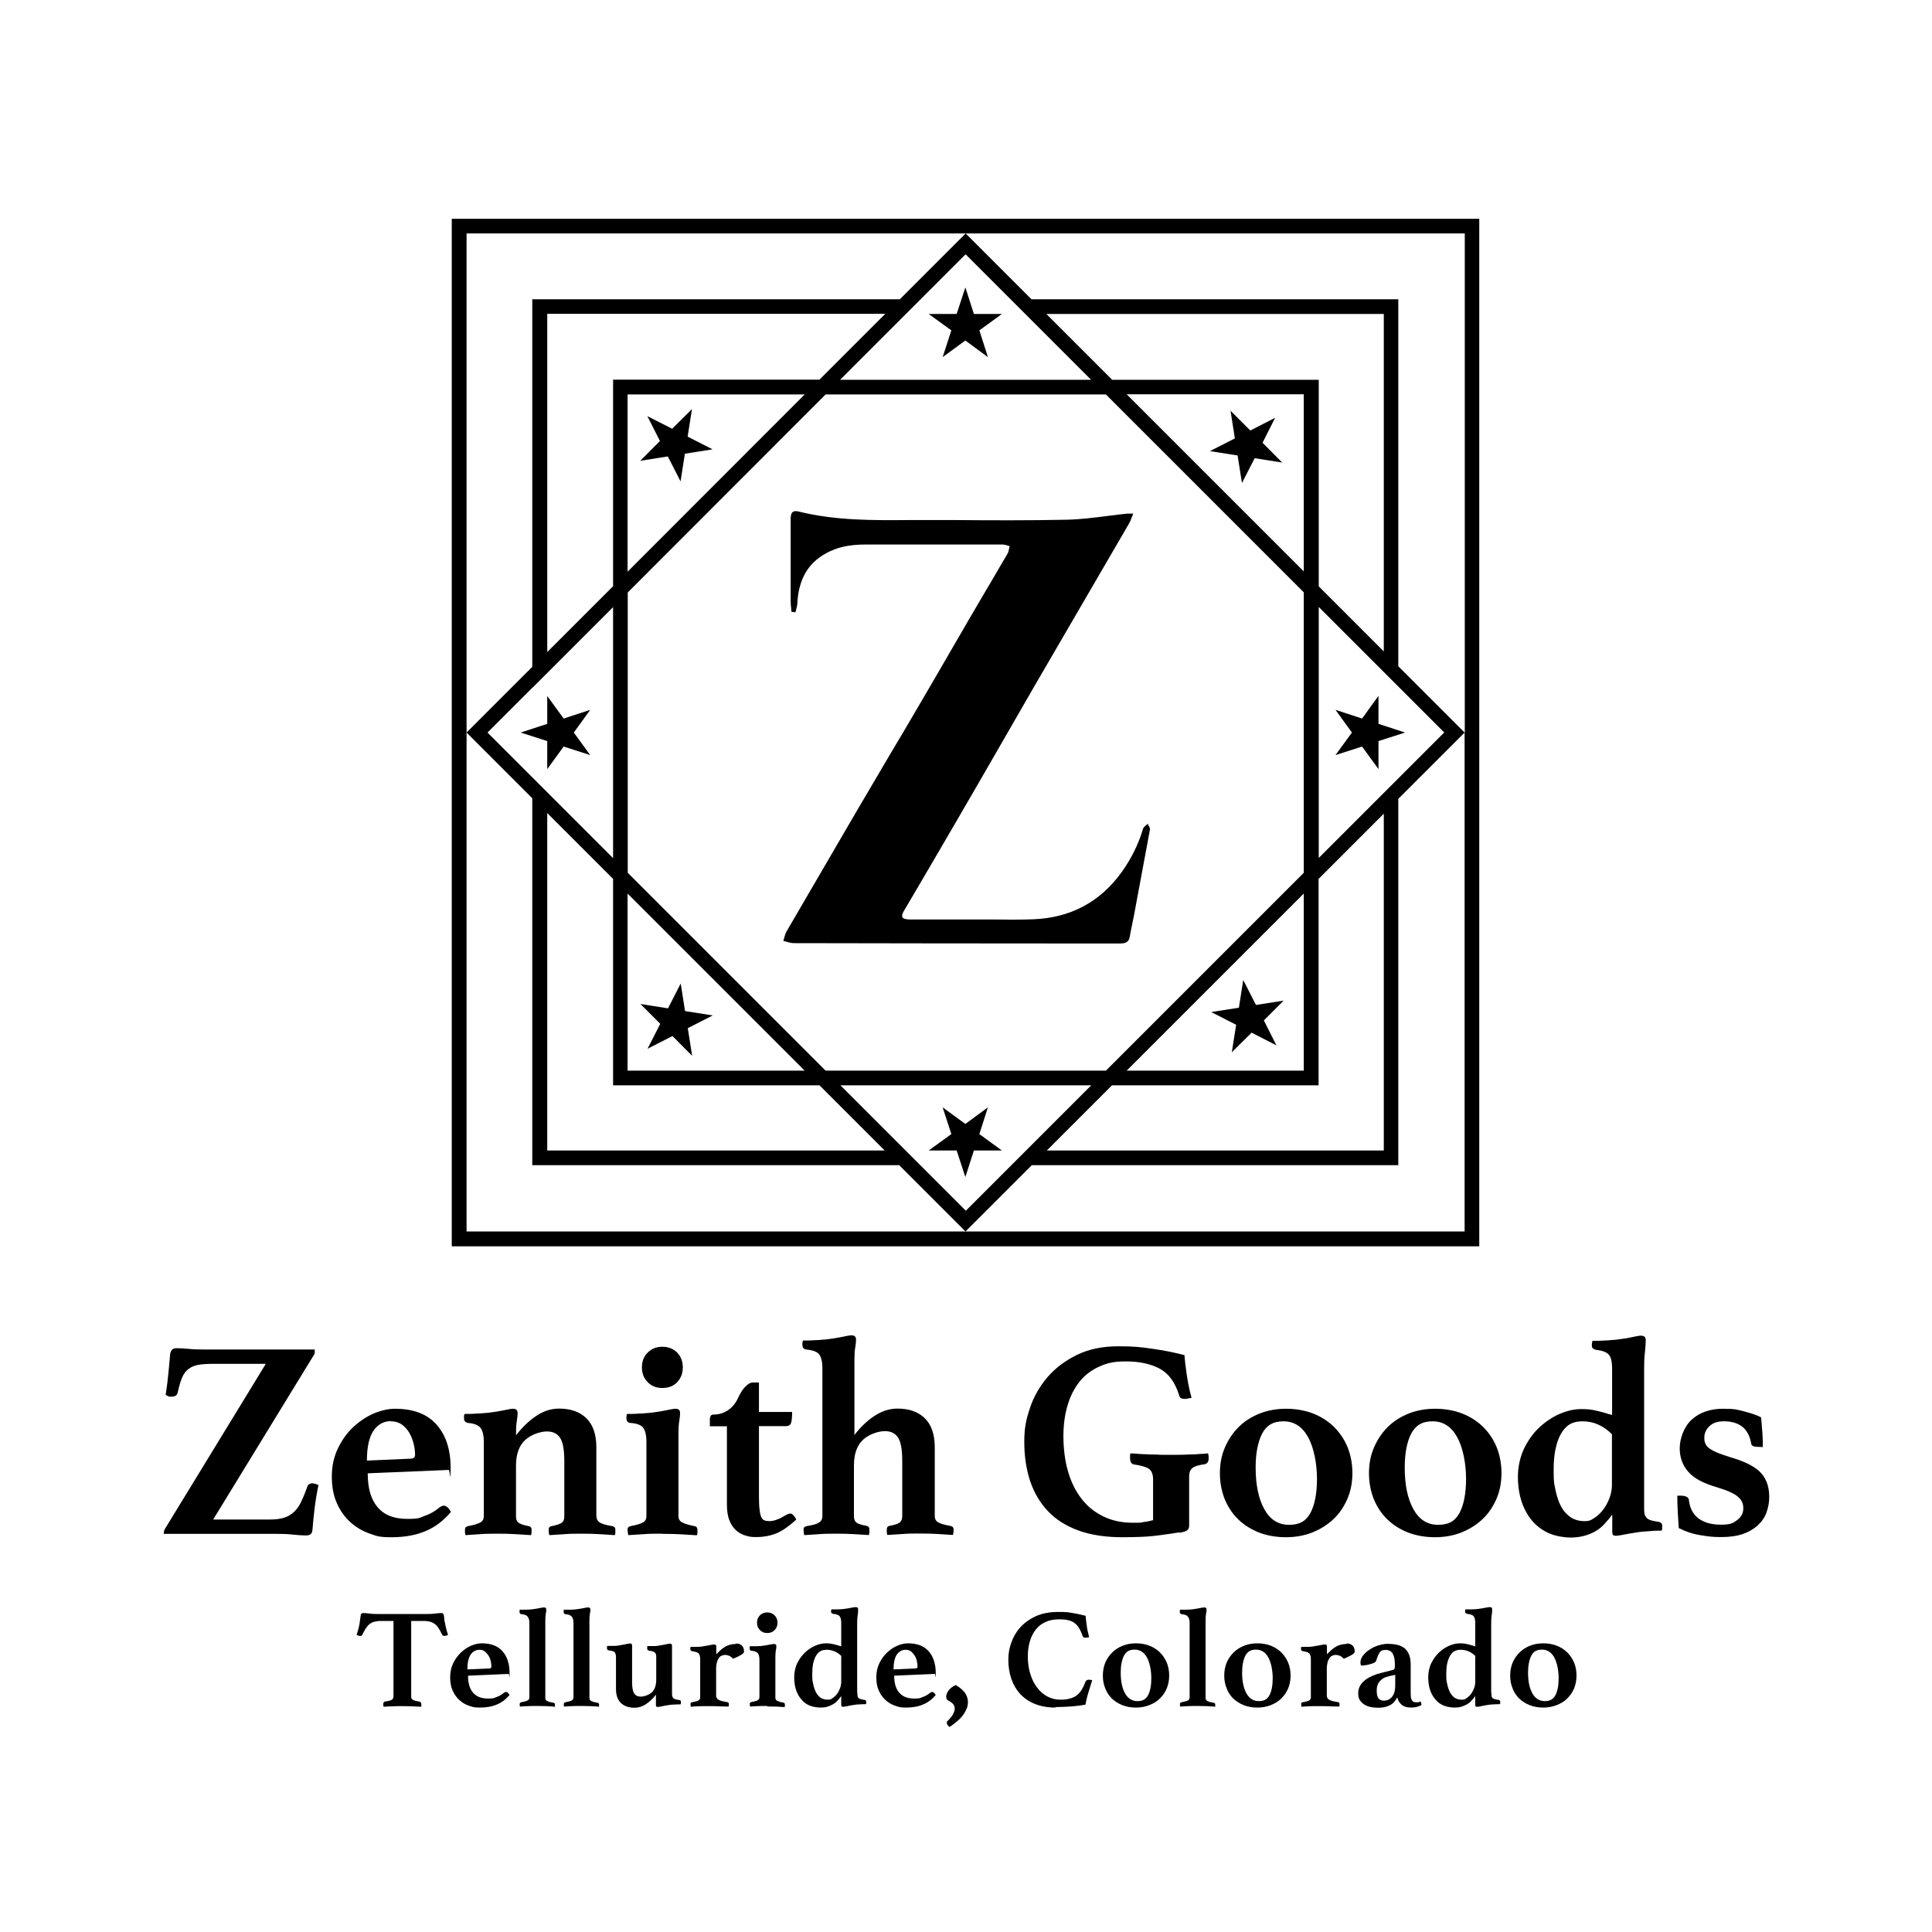 <?xml version="1.0" encoding="UTF-8"?><svg id="ICON_3_-_Lower_Athelas" xmlns="http://www.w3.org/2000/svg" viewBox="0 0 1200 1200"><g id="Lines"><path d="m868.6,185.9h-227.9l-40.9-40.9-40.9,40.9h-228.3v228.3l-40.8,40.8,40.8,40.8v227.9h227.9l41.2,41.2,41.2-41.2h227.6v-227.5l41.2-41.2-41.2-41.2v-227.9Zm-537.9,241.3l9.2-9.2,40.9-40.9v155.9l-40.9-40.9-9.2-9.2-27.9-27.9,27.9-27.9Zm269.1-269.2l27.9,27.9,9.1,9.1,40.9,40.9h-155.9l40.9-40.9,9.1-9.1,27.9-27.9Zm-210,197.1v-110.1h110l-110,110.1Zm0,199.9l110,110h-110v-110Zm132.1,119.1h155.9l-77.9,77.9-28.3-28.3-9.1-9.1-40.5-40.5Zm165-9.1h-174.1l-122.9-122.9v-174.1l122.9-123h174.1l122.9,122.9v174.2l-122.9,122.9Zm122.9-110v110h-110l110-110Zm0-200.1l-110-110h110v110Zm-469.9-160h210l-40.9,40.9h-128.2v128.3l-40.9,40.9v-210.1Zm0,519.7v-209.6l40.9,40.9v128.2h128.2l40.5,40.5h-209.6Zm519.6,0h-209.3l40.5-40.5h128.3v-128.2l40.5-40.5v209.2Zm37.5-259.6l-77.9,77.9v-155.9l40.5,40.5,9.2,9.2,28.3,28.3Zm-77.9-90.8v-128.3h-128.3l-40.9-40.9h209.6v209.6l-40.5-40.5Z"/><path d="m280.6,135.9v638.2h638.2V135.9H280.6Zm629.1,319.1v309.9H289.8V145h620v310Z"/></g><g id="Stars"><polygon points="414.8 283.5 422.7 299 425.4 281.8 442.6 279.1 427.1 271.2 429.8 254.1 417.5 266.3 402.1 258.5 409.9 273.9 397.7 286.2 414.8 283.5"/><polygon points="780.1 624.2 772.2 608.7 769.5 625.9 752.3 628.6 767.8 636.5 765.1 653.6 777.4 641.4 792.8 649.3 785 633.8 797.3 621.5 780.1 624.2"/><polygon points="425.5 628 422.8 610.9 414.9 626.3 397.8 623.6 410.1 635.9 402.2 651.4 417.7 643.5 429.9 655.8 427.2 638.6 442.7 630.7 425.5 628"/><polygon points="792 259.5 776.6 267.4 764.3 255.1 767 272.3 751.5 280.2 768.7 282.9 771.4 300 779.3 284.6 796.4 287.3 784.2 275 792 259.5"/><polygon points="599.6 178.5 594.2 195 576.8 195 590.9 205.2 585.5 221.8 599.6 211.5 613.6 221.8 608.3 205.2 622.3 195 604.9 195 599.6 178.5"/><polygon points="613.6 687.8 599.6 698.1 585.5 687.8 590.9 704.4 576.8 714.6 594.2 714.6 599.6 731.1 604.9 714.6 622.3 714.6 608.3 704.4 613.6 687.8"/><polygon points="350.1 446.3 339.9 432.3 339.9 449.6 323.4 455 339.9 460.3 339.9 477.7 350.1 463.7 366.6 469 356.4 455 366.6 440.9 350.1 446.3"/><polygon points="856.2 449.6 856.2 432.2 846 446.3 829.5 440.9 839.7 455 829.5 469 846 463.7 856.2 477.7 856.2 460.3 872.7 455 856.2 449.6"/></g><path d="m713.5,513.2c-.2-.4-.3-.8-.5-1.2v-.4c-.1,0-.4.3-.4.3-.3.3-.6.6-.9.8-.7.6-1.5,1.2-1.7,2-2.9,9.7-7.4,18.8-13.4,27.1-13.4,18.6-32,28.4-55.2,29.2-8.5.3-17.2.2-25.6.1-4,0-8.1,0-12.1,0s-8.6,0-12.9,0c-8.4,0-17.2,0-25.7,0-2.6,0-4.1-.5-4.6-1.4-.4-.8-.2-2,.8-3.7,2.6-4.5,5.2-8.9,7.9-13.4,8.3-14.2,16.9-28.8,25.3-43.3,8.3-14.2,16.6-28.7,24.7-42.7,7.7-13.3,15.6-27.1,23.4-40.6,10.2-17.6,20.6-35.4,30.6-52.6,9.3-16,18.7-32.1,28-48.1.7-1.2,1.2-2.4,1.7-3.8.3-.7.6-1.4.9-2.2v-.3c.1,0-.2,0-.2,0-.6,0-1.1,0-1.5,0-.7,0-1.2,0-1.7,0-4,.4-8,.9-12,1.4-8.4,1.1-17.2,2.2-25.8,2.4-23.5.5-47.4.4-70.4.2-3.7,0-7.4,0-11,0-5.3,0-10.7,0-15.9,0-22.9.2-46.5.4-69.3-5.3-1.6-.4-2.8-.3-3.6.3-.9.7-1.3,2-1.3,4.3,0,9.7,0,19.5,0,29s0,14.6,0,22c0,1.5.1,3.1.3,4.5,0,.7.1,1.4.2,2v.2s2.5.3,2.5.3v-.2c.2-.5.3-1,.4-1.5.3-1.1.6-2.2.7-3.2.7-15.3,6.4-25.4,17.8-31.7,6.8-3.8,14.4-5.5,24.8-5.5h.3c15.1,0,30.4,0,45.3,0,12.8,0,26.1,0,39.1,0,1.1,0,2.2.3,3.3.6.4.1.9.3,1.3.4-.1.5-.2.9-.3,1.4-.2,1.2-.5,2.4-1,3.3-3.2,5.5-6.5,11-9.6,16.4-2.5,4.2-5,8.5-7.5,12.7-5.4,9.3-11,18.8-16.3,28-6.5,11.3-13.3,22.9-20,34.4-6.7,11.5-13.6,23.2-20.3,34.4-6.4,10.9-13.1,22.2-19.6,33.3-14.3,24.5-29.1,49.9-44,75.5-.7,1.2-1,2.6-1.4,3.9-.2.6-.3,1.2-.5,1.8v.2c0,0,.2,0,.2,0,.7.1,1.3.3,2,.5,1.4.4,2.8.8,4.3.8,56.1.1,112.8.2,165.8.2h1.2c6.9,0,13.8,0,20.6,0,5,0,10,0,14.9,0,2.6,0,5.5-.3,6.1-4.1.4-2.6,1-5.2,1.5-7.7.3-1.6.7-3.3,1-4.9l.6-3.2c3.1-16.5,6.3-33.7,9.4-50.5.2-.9-.2-1.8-.6-2.7Z"/><path d="m255.4,1006.8v46.3c0,.6,0,1.1.1,1.5,0,.4.3.7.7,1,.4.3.8.5,1.5.7.6.2,1.6.4,2.7.6.9.2,1.3.7,1.3,1.5s0,.4,0,.8c0,.4,0,.6-.1.9-1.9-.1-3.9-.2-6-.3-2.1,0-4-.1-5.7-.1s-3.6,0-5.7.1c-2.1,0-4.1.2-5.9.3-.1-.2-.2-.5-.2-.9,0-.4,0-.6,0-.8,0-.4,0-.7.2-1,.1-.3.5-.5,1.2-.6,2.2-.3,3.5-.7,4.1-1.2.6-.5.8-1.3.8-2.5v-46.3h-7.7c-1.6,0-3,.2-4.2.5s-2.1.8-3,1.5c-.9.7-1.6,1.6-2.3,2.6-.7,1.1-1.4,2.4-2.1,3.9-.2.5-.7.8-1.3.8s-.8,0-1.2-.2c-.5-.1-.8-.3-1.1-.4.4-1.4.8-2.7,1.1-3.7.3-1.1.5-2.2.7-3.2.2-1.3.4-2.6.5-3.6.1-1.1.3-1.8.4-2.3.2-.5.7-.8,1.4-.8s1.9,0,3.8.3,4.2.3,6.9.3h27.1c2.6,0,4.9,0,6.8-.3,1.9-.2,3.2-.3,3.9-.3s1.1.3,1.4.8c.2.5.3,1.2.4,2.3,0,1.1.3,2.3.6,3.6.2,1.1.4,2.1.7,3.2.3,1.1.6,2.3,1.1,3.7-.3.1-.7.2-1.1.4-.4.1-.8.2-1.2.2-.6,0-1.1-.3-1.4-.8-.7-1.5-1.4-2.8-2.1-3.9-.7-1.1-1.4-2-2.3-2.6-.9-.7-1.8-1.2-3-1.5s-2.5-.5-4.1-.5h-7.7Z"/><path d="m312.9,1051.5c.5-.4,1-.6,1.4-.6s.6.1,1,.4c.4.3.8.8,1.2,1.5-2.3,2.7-4.9,4.7-7.9,5.9-3,1.3-6.5,1.9-10.5,1.9s-4.5-.4-6.7-1.1-4.2-1.9-5.9-3.4c-1.8-1.6-3.2-3.5-4.3-5.9-1.1-2.3-1.6-5.2-1.6-8.4s.6-6.1,1.9-8.8c1.3-2.6,2.9-4.8,4.8-6.6,1.9-1.8,4-3.2,6.3-4.2,2.3-1,4.5-1.5,6.6-1.5,5.7,0,10,1.6,12.9,4.9,2.9,3.3,4.4,7.8,4.4,13.5s-.2.6-.6.6l-25.2,1.1c0,4.6,1,8.1,3.1,10.5,2,2.4,5.1,3.7,9.2,3.7s3.6-.3,5.3-.9c1.8-.6,3.3-1.5,4.6-2.6Zm-15-26.8c-2.3,0-4.1,1-5.5,2.9-1.4,2-2.1,5.1-2.1,9.3l13.6-.6c.9,0,1.3-.4,1.3-1.1,0-1.1-.1-2.3-.4-3.5-.3-1.2-.7-2.4-1.4-3.4s-1.4-1.9-2.3-2.6-2-1-3.3-1Z"/><path d="m344.3,1060c-1.5-.1-3.3-.2-5.2-.3-2,0-3.8-.1-5.5-.1s-3.7,0-5.6.1c-1.8,0-3.5.2-5.1.3,0-.2-.1-.5-.1-.7s0-.6,0-.9.1-.7.3-.8c.2-.1.4-.2.7-.3,1.9-.4,3.2-.7,3.9-1.1.7-.4,1.1-1.1,1.1-1.9v-46.1c0-1.8-.3-3.1-1-4s-2-1.5-4-1.6c-.8-.2-1.1-.6-1.1-1.4v-.7c0-.3,0-.5.2-.7.4,0,.9,0,1.5,0,.7,0,1.4,0,2.2,0,.8,0,1.5,0,2.3-.1.8,0,1.5-.1,2.1-.2,1.5-.2,2.9-.4,4.2-.7,1.3-.3,2.3-.4,2.7-.4.9,0,1.4.4,1.4,1.3s0,1.5-.3,2.5c-.2,1-.3,2.5-.3,4.4v48c0,.9.4,1.5,1.1,1.9.7.4,2,.8,3.9,1.1.6.1,1,.5,1,1.1s0,1.4-.2,1.7Z"/><path d="m371.7,1060c-1.5-.1-3.3-.2-5.2-.3-2,0-3.8-.1-5.5-.1s-3.7,0-5.6.1c-1.8,0-3.5.2-5.1.3,0-.2-.1-.5-.1-.7s0-.6,0-.9.1-.7.3-.8c.2-.1.4-.2.7-.3,1.9-.4,3.2-.7,3.9-1.1.7-.4,1.1-1.1,1.1-1.9v-46.1c0-1.8-.3-3.1-1-4s-2-1.5-4-1.6c-.8-.2-1.1-.6-1.1-1.4v-.7c0-.3,0-.5.2-.7.4,0,.9,0,1.5,0,.7,0,1.4,0,2.2,0,.8,0,1.5,0,2.3-.1.8,0,1.5-.1,2.1-.2,1.5-.2,2.9-.4,4.2-.7,1.3-.3,2.3-.4,2.7-.4.9,0,1.4.4,1.4,1.3s0,1.5-.3,2.5c-.2,1-.3,2.5-.3,4.4v48c0,.9.4,1.5,1.1,1.9.7.4,2,.8,3.9,1.1.6.1,1,.5,1,1.1s0,1.4-.2,1.7Z"/><path d="m382.6,1029.5c0-1.4-.2-2.4-.7-3.1-.4-.6-1.7-1.1-3.7-1.3-.8-.2-1.2-.6-1.2-1.2v-.7c0-.3,0-.6.2-.9.4,0,.8,0,1.5,0,.6,0,1.3,0,2,0,.7,0,1.4,0,2.2-.1.7,0,1.4-.1,2-.3,1.3-.2,2.6-.4,3.9-.7,1.2-.3,2.1-.4,2.6-.4s.9.1,1,.4c.1.2.2.6.2,1v22.5c0,3.4.4,5.8,1.3,7.1.8,1.3,2.2,2,4.1,2s4.9-.9,6.8-2.6c1.9-1.8,2.8-4.4,2.8-8v-13.5c0-.7,0-1.3-.1-1.8,0-.5-.3-.9-.6-1.3-.3-.4-.7-.6-1.3-.8s-1.3-.4-2.3-.5c-.4-.1-.7-.2-.9-.4-.3-.1-.4-.4-.4-.9s0-.4,0-.7,0-.6.1-.9c.4,0,.9,0,1.5,0,.6,0,1.3,0,2,0,.7,0,1.5,0,2.2-.1.7,0,1.4-.1,2-.3,1.3-.2,2.6-.4,3.8-.7,1.3-.3,2.1-.4,2.6-.4.8,0,1.2.4,1.2,1.3v29.3c0,.7,0,1.3.1,1.8s.3.9.6,1.3c.3.4.7.6,1.3.8.6.2,1.4.4,2.4.5.8,0,1.1.4,1.1,1.1v.9c0,.3,0,.5-.2.7-.8,0-2,0-3.6.1-1.6,0-3,.2-4.1.4-1.3.2-2.6.4-3.8.7-1.3.3-2.1.4-2.6.4s-.9-.1-1-.3c-.1-.2-.2-.5-.2-1v-6.3c-1.9,2.5-4,4.4-6.2,5.9-2.3,1.5-4.7,2.2-7.1,2.2-3.6,0-6.4-1-8.4-2.9-2.1-2-3.1-4.9-3.1-8.8v-19.3Z"/><path d="m457,1020.8c1.7,0,3,.4,3.8,1.3.9.9,1.3,2,1.3,3.3s0,.8-.2,1.1c-.1.3-.5.6-1,1-.5.4-1.2.7-2.1,1.2-.9.4-2,1-3.4,1.6-.9-.9-1.8-1.6-2.6-1.9-.8-.3-1.6-.5-2.3-.5s-1.4.1-2.1.4c-.7.2-1.3.7-1.8,1.4-.5.7-1,1.6-1.3,2.7-.3,1.1-.5,2.6-.5,4.3v16.4c0,1.2.5,2,1.4,2.6.9.6,2.8,1.1,5.5,1.5.6.1,1,.5,1,1.1s0,1.4-.2,1.7c-.8,0-1.7-.1-2.8-.1-1.1,0-2.3,0-3.5-.1-1.2,0-2.5-.1-3.7-.1-1.2,0-2.3,0-3.2,0-2.2,0-4.1,0-5.7.1-1.6,0-3.1.2-4.5.3-.1-.3-.2-.8-.2-1.7s.3-1,1-1.1c1.9-.4,3.2-.7,3.9-1.1.7-.4,1.1-1.1,1.1-1.9v-23.7c0-1.3-.2-2.4-.7-3.3-.5-.8-1.9-1.4-4.2-1.7-.8-.1-1.2-.6-1.2-1.3v-.7c0-.3,0-.5.2-.7.4,0,.8,0,1.5,0s1.3,0,2.1,0,1.5,0,2.3-.1c.8,0,1.4-.1,2-.3,1.3-.2,2.6-.4,4-.7s2.3-.4,2.8-.4c.8,0,1.2.4,1.2,1.3v4.8c2.1-2.2,4-3.9,5.9-4.9,1.9-1,4-1.5,6.2-1.5Z"/><path d="m476.6,1059.6c-2.3,0-4.3,0-5.9.1-1.6,0-3.2.2-4.8.3-.1-.6-.2-1.1-.2-1.7s.1-.7.3-.8c.2-.1.4-.2.7-.3,1.9-.4,3.2-.7,3.9-1.1.7-.4,1.1-1.1,1.1-1.9v-23.2c0-1.8-.3-3.1-.9-4-.6-.9-2-1.5-4.1-1.7-.8-.1-1.1-.6-1.1-1.4v-.7c0-.3,0-.5.2-.7.4,0,.9,0,1.5,0,.7,0,1.4,0,2.2,0,.8,0,1.5,0,2.3-.1.8,0,1.5-.1,2.1-.2,1.5-.2,2.9-.4,4.2-.7,1.3-.3,2.3-.4,2.7-.4.9,0,1.4.4,1.4,1.3s0,1.5-.3,2.6c-.2,1.1-.3,2.5-.3,4.4v25.1c0,.9.4,1.5,1.1,1.9.8.4,2,.8,3.8,1.1.6.1,1,.5,1,1.1v.9c0,.3,0,.6-.2.8-1.5-.1-3.1-.2-4.8-.3-1.7,0-3.7-.1-6-.1Zm-6.4-51.7c0-1.9.6-3.4,1.8-4.6s2.7-1.8,4.5-1.8,3.4.6,4.6,1.8c1.2,1.2,1.8,2.7,1.8,4.6s-.6,3.4-1.8,4.6c-1.2,1.2-2.7,1.8-4.6,1.8s-3.3-.6-4.5-1.8c-1.2-1.2-1.8-2.7-1.8-4.6Z"/><path d="m532.6,1051.4c0,.7,0,1.3,0,1.8,0,.5.2.9.5,1.3.3.4.7.6,1.3.8.6.2,1.4.4,2.4.5.8.1,1.2.5,1.2,1.1v.9c0,.3,0,.5-.2.7-.8,0-2,0-3.6.1-1.6,0-3,.2-4.1.4-1.3.2-2.6.4-3.8.7-1.3.3-2.1.4-2.6.4s-.9-.1-1-.3c-.1-.2-.2-.5-.2-1v-5.3c-.8,1.1-1.6,2-2.4,2.9s-1.7,1.6-2.8,2.2c-1,.6-2.2,1.1-3.5,1.5-1.3.4-2.8.5-4.4.5s-4.4-.4-6.4-1.2c-2-.8-3.7-2-5.1-3.7-1.5-1.6-2.6-3.6-3.4-5.9-.8-2.3-1.2-5-1.2-8s.6-6.1,1.9-8.8c1.3-2.6,2.9-4.8,4.8-6.6,1.9-1.8,4-3.2,6.3-4.2,2.3-1,4.5-1.5,6.6-1.5s3.3.2,4.7.5,3.1.8,4.9,1.4v-14.6c0-1.8-.3-3.2-.9-4-.6-.9-2-1.4-4.1-1.6-.4-.1-.6-.3-.9-.4-.2-.2-.4-.5-.4-1s0-.8.2-1.4c.4,0,.9,0,1.6,0,.6,0,1.3,0,2.1,0,.8,0,1.5,0,2.3-.1.8,0,1.5-.1,2.1-.2,1.5-.2,2.9-.4,4.3-.7,1.3-.3,2.2-.4,2.7-.4,1,0,1.5.4,1.5,1.3s0,2.4-.3,3.8c-.2,1.4-.3,3.1-.3,5v43.3Zm-9.9-22.7c-2.7-2.7-5.8-4-9.2-4s-5.3,1.3-6.8,4c-1.5,2.7-2.2,6.3-2.2,11s.2,4.3.6,6.3c.4,2,1,3.7,1.7,5.1.8,1.4,1.7,2.6,2.9,3.4,1.2.8,2.7,1.2,4.4,1.2s2.1-.3,3.1-1c1-.7,1.9-1.5,2.7-2.6.8-1.1,1.4-2.3,1.9-3.6.5-1.3.7-2.7.7-4v-15.7Z"/><path d="m577.6,1051.5c.5-.4,1-.6,1.4-.6s.6.1,1,.4c.4.3.8.8,1.2,1.5-2.3,2.7-4.9,4.7-7.9,5.9-3,1.3-6.5,1.9-10.5,1.9s-4.5-.4-6.7-1.1-4.2-1.9-5.9-3.4c-1.8-1.6-3.2-3.5-4.3-5.9-1.1-2.3-1.6-5.2-1.6-8.4s.6-6.1,1.9-8.8c1.3-2.6,2.9-4.8,4.8-6.6,1.9-1.8,4-3.2,6.3-4.2,2.3-1,4.5-1.5,6.6-1.5,5.7,0,10,1.6,12.9,4.9,2.9,3.3,4.4,7.8,4.4,13.5s-.2.6-.6.6l-25.2,1.1c0,4.6,1,8.1,3.1,10.5,2,2.4,5.1,3.7,9.2,3.7s3.6-.3,5.3-.9c1.8-.6,3.3-1.5,4.6-2.6Zm-15-26.8c-2.3,0-4.1,1-5.5,2.9-1.4,2-2.1,5.1-2.1,9.3l13.6-.6c.9,0,1.3-.4,1.3-1.1,0-1.1-.1-2.3-.4-3.5-.3-1.2-.7-2.4-1.4-3.4s-1.4-1.9-2.3-2.6-2-1-3.3-1Z"/><path d="m589.9,1072.7c-1.2-.8-1.8-1.7-1.8-2.6s.2-1,.6-1.3c1.6-1.6,2.7-3,3.3-4.2.6-1.2,1-2.3,1-3.3s-.4-2.3-1.2-3.1-1.7-1.4-2.7-1.9c-.9-.4-1.4-1.2-1.4-2.5s.5-2.4,1.4-3.7c.9-1.3,2.4-2.5,4.5-3.5,2,1.1,3.8,2.5,5.3,4.3,1.5,1.8,2.3,4,2.3,6.4s-.8,4.6-2.5,7.2c-1.7,2.6-4.6,5.3-8.8,8.1Z"/><path d="m655.6,1060.6c-4.9,0-9.2-.8-12.9-2.3-3.7-1.5-6.7-3.6-9.2-6.3-2.4-2.7-4.2-5.8-5.4-9.4s-1.8-7.5-1.8-11.7.6-7,1.8-10.5,3-6.7,5.5-9.5c2.5-2.8,5.8-5.2,9.7-7,3.9-1.8,8.6-2.7,14.1-2.7s5.8.2,8.4.6c2.6.4,5.4,1,8.5,1.8.1,1.6.4,3.6.7,6.1s.9,4.9,1.5,7.2c-.3,0-.7.1-1.1.2-.5,0-.8.1-1.1.1-.5,0-.9,0-1.2-.2-.3-.1-.5-.5-.7-.9-.6-1.9-1.4-3.6-2.2-4.9-.8-1.3-1.8-2.4-2.9-3.2s-2.5-1.4-4-1.7c-1.5-.4-3.3-.5-5.4-.5-3.2,0-6,.5-8.4,1.6-2.4,1.1-4.5,2.6-6.1,4.7-1.6,2-2.9,4.5-3.7,7.3-.9,2.8-1.3,6.1-1.3,9.6s.5,7.4,1.5,10.6c1,3.3,2.4,6.1,4.2,8.5,1.8,2.4,3.9,4.3,6.4,5.6s5.1,2,8,2,4.4-.2,6-.7c1.7-.4,3.1-1.1,4.3-2,1.2-.9,2.2-2.1,3.1-3.5.8-1.4,1.6-3,2.3-4.9.2-.5.5-.8.8-1,.4-.2.8-.3,1.2-.3s.7,0,1.1.1c.4,0,.8.2,1.1.3-.4,1-.7,2.1-1.1,3.4-.4,1.3-.8,2.6-1.2,3.9s-.8,2.6-1.1,4c-.3,1.3-.6,2.6-.8,3.8-2.9.5-5.8.9-8.8,1.1s-6.3.4-9.9.4Z"/><path d="m685,1040.7c0-2.9.5-5.5,1.5-8,1-2.4,2.5-4.5,4.3-6.3,1.8-1.8,4-3.2,6.5-4.2,2.5-1,5.3-1.5,8.3-1.5s5.9.5,8.4,1.5c2.5,1,4.7,2.4,6.5,4.2,1.8,1.8,3.2,3.9,4.2,6.3,1,2.4,1.5,5.1,1.5,8s-.5,5.5-1.5,8c-1,2.4-2.5,4.5-4.3,6.3-1.8,1.8-4,3.1-6.6,4.1-2.5,1-5.3,1.5-8.3,1.5s-5.9-.5-8.4-1.5c-2.5-1-4.7-2.4-6.5-4.1-1.8-1.8-3.2-3.9-4.1-6.3-1-2.4-1.5-5.1-1.5-8Zm11.1-1.8c0,5.4.9,9.7,2.7,12.9,1.8,3.2,4.4,4.8,7.7,4.8s5.3-1.2,6.6-3.7c1.3-2.5,2-6,2-10.5s-.9-9.6-2.7-12.9c-1.8-3.3-4.4-4.9-7.7-4.9s-5.3,1.3-6.6,3.8c-1.3,2.6-2,6.1-2,10.5Z"/><path d="m754.4,1060c-1.5-.1-3.3-.2-5.2-.3-2,0-3.8-.1-5.5-.1s-3.7,0-5.6.1c-1.8,0-3.5.2-5.1.3,0-.2-.1-.5-.1-.7s0-.6,0-.9.1-.7.3-.8c.2-.1.4-.2.7-.3,1.9-.4,3.2-.7,3.9-1.1.7-.4,1.1-1.1,1.1-1.9v-46.1c0-1.8-.3-3.1-1-4s-2-1.5-4-1.6c-.8-.2-1.1-.6-1.1-1.4v-.7c0-.3,0-.5.2-.7.4,0,.9,0,1.5,0,.7,0,1.4,0,2.2,0,.8,0,1.5,0,2.3-.1.8,0,1.5-.1,2.1-.2,1.5-.2,2.9-.4,4.2-.7,1.3-.3,2.3-.4,2.7-.4.9,0,1.4.4,1.4,1.3s0,1.5-.3,2.5c-.2,1-.3,2.5-.3,4.4v48c0,.9.4,1.5,1.1,1.9.7.4,2,.8,3.9,1.1.6.1,1,.5,1,1.1s0,1.4-.2,1.7Z"/><path d="m760.4,1040.7c0-2.9.5-5.5,1.5-8,1-2.4,2.5-4.5,4.3-6.3,1.8-1.8,4-3.2,6.5-4.2,2.5-1,5.3-1.5,8.3-1.5s5.9.5,8.4,1.5c2.5,1,4.7,2.4,6.5,4.2,1.8,1.8,3.2,3.9,4.2,6.3,1,2.4,1.5,5.1,1.5,8s-.5,5.5-1.5,8c-1,2.4-2.5,4.5-4.3,6.3-1.8,1.8-4,3.1-6.6,4.1-2.5,1-5.3,1.5-8.3,1.5s-5.9-.5-8.4-1.5c-2.5-1-4.7-2.4-6.5-4.1-1.8-1.8-3.2-3.9-4.1-6.3-1-2.4-1.5-5.1-1.5-8Zm11.1-1.8c0,5.4.9,9.7,2.7,12.9,1.8,3.2,4.4,4.8,7.7,4.8s5.3-1.2,6.6-3.7c1.3-2.5,2-6,2-10.5s-.9-9.6-2.7-12.9-4.4-4.9-7.7-4.9-5.3,1.3-6.6,3.8c-1.3,2.6-2,6.1-2,10.5Z"/><path d="m836.3,1020.8c1.7,0,3,.4,3.8,1.3.9.9,1.3,2,1.3,3.3s0,.8-.2,1.1c-.1.3-.5.6-1,1-.5.4-1.2.7-2.1,1.2-.9.4-2,1-3.4,1.6-.9-.9-1.8-1.6-2.6-1.9-.8-.3-1.6-.5-2.3-.5s-1.4.1-2.1.4c-.7.2-1.3.7-1.8,1.4-.5.7-1,1.6-1.3,2.7-.3,1.1-.5,2.6-.5,4.3v16.4c0,1.2.5,2,1.4,2.6.9.6,2.8,1.1,5.5,1.5.6.1,1,.5,1,1.1s0,1.4-.2,1.7c-.8,0-1.7-.1-2.8-.1-1.1,0-2.3,0-3.5-.1-1.2,0-2.5-.1-3.7-.1-1.2,0-2.3,0-3.2,0-2.2,0-4.1,0-5.7.1-1.6,0-3.1.2-4.5.3-.1-.3-.2-.8-.2-1.7s.3-1,1-1.1c1.9-.4,3.2-.7,3.9-1.1.7-.4,1.1-1.1,1.1-1.9v-23.7c0-1.3-.2-2.4-.7-3.3-.5-.8-1.9-1.4-4.2-1.7-.8-.1-1.2-.6-1.2-1.3v-.7c0-.3,0-.5.2-.7.4,0,.8,0,1.5,0s1.3,0,2.1,0,1.5,0,2.3-.1c.8,0,1.4-.1,2-.3,1.3-.2,2.6-.4,4-.7s2.3-.4,2.8-.4c.8,0,1.2.4,1.2,1.3v4.8c2.1-2.2,4-3.9,5.9-4.9,1.9-1,4-1.5,6.2-1.5Z"/><path d="m881.6,1056.8c.9,0,1.3.7,1.3,2.2-.8.5-1.7.9-2.9,1.2s-2.3.4-3.5.4c-2.6,0-4.7-.6-6.1-1.9-1.4-1.3-2.2-2.8-2.5-4.5-1.2,2.3-2.7,4-4.7,5-2,1-4.3,1.5-6.9,1.5s-2.6-.1-4.1-.3c-1.5-.2-2.9-.6-4.1-1.3-1.3-.6-2.3-1.6-3.2-2.7-.9-1.2-1.3-2.7-1.3-4.7s.6-4,1.7-5.5c1.1-1.5,2.5-2.8,4.2-3.8,1.7-1,3.5-1.8,5.5-2.5,2-.6,3.9-1.1,5.6-1.5.8-.2,1.6-.4,2.4-.6.8-.2,1.5-.4,1.9-.5.6-.2,1.1-.4,1.2-.7.2-.3.3-1.2.3-2.5,0-3-.4-5.3-1.3-6.9-.9-1.6-2.4-2.4-4.5-2.4s-2.9.5-3.7,1.6c-.7,1.1-1.4,2.7-2.1,5-.2.6-.7,1.1-1.5,1.5-.9.3-1.9.7-3.2,1-.7.2-1.4.3-2.2.4-.7.1-1.4.2-2,.2s-.6-.1-.7-.4c-.1-.3-.2-.8-.2-1.5,0-1.5.5-2.9,1.6-4.3,1.1-1.4,2.4-2.7,4.1-3.7,1.6-1.1,3.4-2,5.4-2.6,2-.6,3.9-1,5.7-1s4.1.2,5.9.6c1.8.4,3.3,1.1,4.5,2,1.3,1,2.2,2.3,2.9,3.9.7,1.6,1.1,3.7,1.1,6.2v15.4c0,2,0,3.5.1,4.5,0,.9.2,1.6.5,2.1.5,1.1,1.3,1.6,2.5,1.6s.9,0,1.2,0c.3,0,.6,0,.9,0Zm-15.1-16.5l-1.9.4c-1.3.2-2.6.6-3.8,1-1.2.4-2.2,1-3,1.8-.9.7-1.5,1.6-2,2.7-.5,1.1-.7,2.4-.7,3.9,0,2.3.4,3.9,1.1,4.8.7.9,1.8,1.4,3.2,1.4,2.2,0,4-.8,5.3-2.5,1.3-1.6,1.9-3.9,1.9-6.9v-6.6Z"/><path d="m926.4,1051.4c0,.7,0,1.3,0,1.8,0,.5.2.9.5,1.3.3.4.7.6,1.3.8.6.2,1.4.4,2.4.5.8.1,1.2.5,1.2,1.1v.9c0,.3,0,.5-.2.7-.8,0-2,0-3.6.1-1.6,0-3,.2-4.1.4-1.3.2-2.6.4-3.8.7-1.3.3-2.1.4-2.6.4s-.9-.1-1-.3c-.1-.2-.2-.5-.2-1v-5.3c-.8,1.1-1.6,2-2.4,2.9s-1.7,1.6-2.8,2.2c-1,.6-2.2,1.1-3.5,1.5-1.3.4-2.8.5-4.4.5s-4.4-.4-6.4-1.2c-2-.8-3.7-2-5.1-3.7-1.5-1.6-2.6-3.6-3.4-5.9-.8-2.3-1.2-5-1.2-8s.6-6.1,1.9-8.8c1.3-2.6,2.9-4.8,4.8-6.6,1.9-1.8,4-3.2,6.3-4.2,2.3-1,4.5-1.5,6.6-1.5s3.3.2,4.7.5,3.1.8,4.9,1.4v-14.6c0-1.8-.3-3.2-.9-4-.6-.9-2-1.4-4.1-1.6-.4-.1-.6-.3-.9-.4-.2-.2-.4-.5-.4-1s0-.8.2-1.4c.4,0,.9,0,1.6,0,.6,0,1.3,0,2.1,0,.8,0,1.5,0,2.3-.1.8,0,1.5-.1,2.1-.2,1.5-.2,2.9-.4,4.3-.7,1.3-.3,2.2-.4,2.7-.4,1,0,1.5.4,1.5,1.3s0,2.4-.3,3.8c-.2,1.4-.3,3.1-.3,5v43.3Zm-9.9-22.7c-2.7-2.7-5.8-4-9.2-4s-5.3,1.3-6.8,4c-1.5,2.7-2.2,6.3-2.2,11s.2,4.3.6,6.3c.4,2,1,3.7,1.7,5.1.8,1.4,1.7,2.6,2.9,3.4,1.2.8,2.7,1.2,4.4,1.2s2.1-.3,3.1-1c1-.7,1.9-1.5,2.7-2.6.8-1.1,1.4-2.3,1.9-3.6.5-1.3.7-2.7.7-4v-15.7Z"/><path d="m938,1040.7c0-2.9.5-5.5,1.5-8,1-2.4,2.5-4.5,4.3-6.3,1.8-1.8,4-3.2,6.5-4.2,2.5-1,5.3-1.5,8.3-1.5s5.9.5,8.4,1.5c2.5,1,4.7,2.4,6.5,4.2,1.8,1.8,3.2,3.9,4.2,6.3,1,2.4,1.5,5.1,1.5,8s-.5,5.5-1.5,8c-1,2.4-2.5,4.5-4.3,6.3-1.8,1.8-4,3.1-6.6,4.1-2.5,1-5.3,1.5-8.3,1.5s-5.9-.5-8.4-1.5c-2.5-1-4.7-2.4-6.5-4.1-1.8-1.8-3.2-3.9-4.1-6.3-1-2.4-1.5-5.1-1.5-8Zm11.1-1.8c0,5.4.9,9.7,2.7,12.9,1.8,3.2,4.4,4.8,7.7,4.8s5.3-1.2,6.6-3.7c1.3-2.5,2-6,2-10.5s-.9-9.6-2.7-12.9c-1.8-3.3-4.4-4.9-7.7-4.9s-5.3,1.3-6.6,3.8c-1.3,2.6-2,6.1-2,10.5Z"/><path d="m132.2,943.8h35.6c3.5,0,6.5-.4,8.9-1.2,2.4-.8,4.4-2.1,6.1-3.7s3.1-3.7,4.3-6.2c1.2-2.5,2.4-5.4,3.6-8.8.2-.9.7-1.6,1.3-2,.6-.4,1.3-.6,1.8-.6,1.1,0,2.4.4,4,1.1-1.1,5.2-1.9,10.3-2.5,15.4-.6,5.1-1,9.2-1.2,12.2-.1,1.4-.5,2.4-1.2,2.9-.7.5-1.6.8-2.6.8-2.2,0-5-.2-8.2-.5-3.2-.4-6.7-.5-10.5-.5h-69.9c0-1.1.2-2.1.7-3l62.7-102.6h-32.7c-3.6,0-6.7.2-9.1.6-2.4.4-4.5,1.3-6.2,2.6-1.7,1.3-3.1,3.1-4,5.4-1,2.3-1.9,5.4-2.7,9.2-.4,1.8-1.7,2.6-4,2.6s-1.2,0-1.8-.3c-.6-.2-1.2-.4-1.7-.8.8-5.2,1.4-10,1.8-14.5.4-4.5.7-8.2,1-11,.4-2.3,1.6-3.5,3.7-3.5s4.9.1,7.7.4c2.8.3,6,.4,9.8.4h68.6c0,.7,0,1.3,0,1.9,0,.6-.3,1.1-.6,1.6l-62.5,102.1Z"/><path d="m272.9,936.4c1-.8,2-1.2,2.8-1.2s1.3.3,2,.8c.8.5,1.5,1.6,2.4,3.1-4.6,5.4-9.8,9.4-15.8,11.9-5.9,2.5-12.9,3.8-21,3.8s-9.1-.7-13.5-2.2-8.4-3.8-11.9-6.9c-3.5-3.1-6.4-7-8.5-11.7-2.2-4.7-3.3-10.3-3.3-16.9s1.3-12.3,3.8-17.5c2.5-5.2,5.7-9.7,9.6-13.3,3.9-3.6,8.1-6.4,12.7-8.4,4.6-1.9,9-2.9,13.2-2.9,11.4,0,20,3.3,25.8,9.9,5.8,6.6,8.7,15.5,8.7,26.9s-.4,1.2-1.2,1.2l-50.3,2.1c0,9.2,2,16.2,6.1,21,4.1,4.9,10.2,7.3,18.4,7.3s7.2-.6,10.7-1.8c3.5-1.2,6.6-2.9,9.3-5.3Zm-30-53.7c-4.6,0-8.2,2-10.9,5.9-2.7,3.9-4.1,10.1-4.1,18.6l27.3-1.2c1.8-.1,2.6-.9,2.6-2.3,0-2.2-.3-4.6-.9-7-.6-2.5-1.5-4.7-2.7-6.8-1.2-2-2.8-3.8-4.6-5.1-1.9-1.3-4.1-2-6.7-2Z"/><path d="m370.5,941.9c0,1.6.7,2.9,2.1,3.8,1.4.9,4,1.6,7.7,2.2.5.1.9.3,1.3.6.4.3.6.9.6,1.7s0,1.3,0,1.8c0,.5-.1,1-.3,1.5-3.1-.2-6.1-.4-9.2-.6-3.1-.2-6.9-.3-11.4-.3s-7.3,0-10.6.3c-3.3.2-6.5.4-9.5.6-.2-.6-.4-1.7-.4-3.3s.6-2.1,1.9-2.3c3-.6,5.1-1.3,6.2-2.1,1.1-.8,1.6-2.1,1.6-3.9v-34.5c0-6.9-.9-11.7-2.6-14.3-1.7-2.6-4.4-4-8.2-4s-9.8,1.8-13.6,5.4c-3.8,3.6-5.6,8.9-5.6,15.9v31.5c0,1.8.5,3.1,1.6,3.9,1.1.8,3.1,1.5,6.2,2.1,1.3.2,1.9,1,1.9,2.3s-.1,2.8-.4,3.3c-3.1-.2-6.2-.4-9.5-.6-3.3-.2-6.8-.3-10.6-.3s-8.4,0-11.5.3c-3.1.2-6.1.4-9.1.6-.1-.5-.2-1-.3-1.5,0-.5,0-1.1,0-1.8s.2-1.4.6-1.7c.4-.3.8-.5,1.3-.6,3.8-.7,6.3-1.5,7.7-2.3,1.4-.8,2.1-2.1,2.1-3.9v-46.5c0-3.5-.6-6.2-1.9-8.1-1.3-1.9-4-3-8.1-3.3-1.5-.4-2.3-1.3-2.3-2.8v-1.3c0-.5.1-1,.4-1.5.7,0,1.7,0,3.1,0,1.3,0,2.8-.1,4.3-.2,1.5,0,3.1-.1,4.6-.3,1.5-.1,2.9-.2,4.2-.4,2.9-.4,5.7-.8,8.4-1.4,2.7-.6,4.5-.9,5.5-.9,1.9,0,2.8.9,2.8,2.6s-.2,3-.5,5.1c-.4,2.1-.5,5-.5,8.8,3.8-4.9,7.9-8.9,12.5-12,4.6-3.1,9.3-4.6,14.3-4.6,7.2,0,12.8,2,16.9,6,4.1,4,6.2,10,6.2,18v42.9Z"/><path d="m411.5,952.6c-4.6,0-8.5,0-11.8.3-3.3.2-6.5.4-9.5.6-.2-1.2-.4-2.3-.4-3.3s.2-1.4.6-1.7c.4-.3.9-.5,1.3-.6,3.8-.7,6.3-1.5,7.7-2.3,1.4-.8,2.1-2.1,2.1-3.9v-46.5c0-3.5-.6-6.2-1.8-8.1-1.2-1.9-3.9-3-8.3-3.3-1.5-.2-2.3-1.2-2.3-2.8v-1.3c0-.5.1-1,.4-1.5.7,0,1.7,0,3.1,0,1.3,0,2.8-.1,4.3-.2,1.5,0,3-.1,4.6-.3,1.5-.1,2.9-.2,4.2-.4,2.9-.4,5.7-.8,8.4-1.4,2.7-.6,4.5-.9,5.5-.9,1.9,0,2.8.9,2.8,2.6s-.2,3-.5,5.1c-.4,2.1-.5,5-.5,8.8v50.2c0,1.8.8,3.1,2.3,3.9,1.5.8,4,1.6,7.6,2.3,1.3.2,1.9,1,1.9,2.3v1.8c0,.6-.1,1.1-.4,1.6-2.9-.2-6.1-.4-9.5-.6-3.4-.2-7.4-.3-12-.3Zm-12.8-103.3c0-3.8,1.2-6.8,3.6-9.2s5.4-3.6,9.1-3.6,6.8,1.2,9.2,3.6c2.3,2.4,3.5,5.5,3.5,9.2s-1.2,6.8-3.5,9.2c-2.3,2.4-5.4,3.6-9.2,3.6s-6.7-1.2-9.1-3.6c-2.4-2.4-3.6-5.5-3.6-9.2Z"/><path d="m487.9,941.2c1.2-.7,2.2-1.1,3-1.1,1.2,0,2.4,1.2,3.7,3.7-4.9,4.5-9.2,7.4-12.9,8.8-3.7,1.4-7.6,2.1-11.7,2.1s-4.6-.3-6.8-.9c-2.2-.6-4.1-1.6-5.9-3.2-1.8-1.5-3.2-3.6-4.2-6.2-1.1-2.6-1.6-6-1.6-10.1v-48.4h-10.6v-4.4c0-.5.1-1.1.4-1.8.2-.7.9-1.1,2.1-1.1,3.2,0,6.1-.9,8.8-2.7,2.7-1.8,4.9-4.5,6.5-8.2,1.3-2.7,2.7-4.9,4.3-6.5,1.6-1.6,3.1-2.5,4.7-2.5h3.7v18.3h20.6c0,3.8-.3,6.2-.8,7.2s-1.5,1.6-2.9,1.6h-16.9v43.5c0,3.5.1,6.3.4,8.4.2,2.1.6,3.6,1.1,4.7.5,1.1,1.2,1.7,2.1,2,.9.3,1.9.4,3.1.4s2.8-.3,4.6-1c1.8-.6,3.5-1.6,5.3-2.7Z"/><path d="m540.2,953.5c-3.1-.2-6.2-.4-9.5-.6-3.3-.2-6.8-.3-10.6-.3s-8.4,0-11.5.3c-3.1.2-6.1.4-9.1.6-.2-1.2-.4-2.3-.4-3.3s.2-1.4.6-1.7c.4-.3.9-.5,1.3-.6,3.8-.6,6.3-1.3,7.7-2.2s2.1-2.2,2.1-4v-92.2c0-3.5-.6-6.2-1.8-8-1.2-1.8-3.9-2.9-8.3-3.3-1.5-.2-2.3-1.2-2.3-2.8v-1.3c0-.5.1-1,.4-1.5.7,0,1.7,0,3.1,0,1.3,0,2.8-.1,4.3-.2,1.5,0,3-.1,4.6-.3,1.5-.1,2.9-.2,4.2-.4,2.9-.4,5.7-.8,8.4-1.4,2.7-.6,4.5-.9,5.5-.9,1.9,0,2.8.9,2.8,2.6s-.2,3-.5,5c-.4,2.1-.5,5-.5,8.7v45.6c3.8-4.9,7.9-8.9,12.5-11.9,4.6-3,9.3-4.5,14.3-4.5,7.2,0,12.8,2,16.9,6,4.1,4,6.2,10,6.2,18v42.9c0,1.6.7,2.9,2,3.7,1.3.8,4,1.6,7.8,2.3.5.1.9.3,1.3.6.4.3.6.9.6,1.7s-.1,2.2-.4,3.3c-3.1-.2-6.1-.4-9.2-.6-3.1-.2-6.9-.3-11.4-.3s-7.3,0-10.6.3c-3.3.2-6.5.4-9.5.6-.2-.5-.4-1-.4-1.6v-1.8c0-1.3.6-2.1,1.9-2.3,3.2-.6,5.2-1.3,6.2-2.1,1-.8,1.5-2.1,1.5-3.9v-34.5c0-6.9-.9-11.7-2.6-14.3-1.7-2.6-4.4-4-8.2-4s-9.8,1.8-13.6,5.4c-3.8,3.6-5.6,8.9-5.6,15.9v31.5c0,1.8.5,3.1,1.4,3.9.9.8,3,1.5,6.3,2.1,1.3.2,1.9,1,1.9,2.3v1.8c0,.6-.1,1.1-.4,1.6Z"/><path d="m732.2,951.8c-2.8.5-5.5.9-7.9,1.2-2.5.4-5,.7-7.7,1-2.6.3-5.5.5-8.6.6-3.1.1-6.7.2-10.8.2-10.6,0-19.7-1.4-27.4-4.2-7.7-2.8-14-6.8-19-12.1-4.9-5.2-8.6-11.5-11-18.7-2.4-7.3-3.6-15.4-3.6-24.3s1.2-13.9,3.5-20.9c2.3-7,6-13.4,10.8-19.1,4.9-5.7,11-10.3,18.3-13.9,7.3-3.6,15.9-5.4,25.8-5.4s13.8.5,20.9,1.5c7.1,1,13.8,2.3,20.2,4,.2,3.2.7,7.2,1.4,12.1.7,4.9,1.7,9.7,3,14.4-.6.1-1.3.3-2.1.4-.8.2-1.5.3-1.9.3-.9,0-1.7-.1-2.4-.4-.6-.3-1.1-.9-1.3-1.8-2.5-8.1-6.5-13.6-12.1-16.6-5.6-3-12.6-4.5-20.9-4.5s-11.9,1.1-16.8,3.3c-4.9,2.2-8.9,5.3-12.1,9.3-3.2,4-5.7,8.9-7.4,14.6-1.7,5.7-2.6,12.1-2.6,19.3s.9,15.1,2.8,21.6c1.9,6.6,4.6,12.2,8.3,17,3.6,4.8,8.1,8.4,13.5,11.1,5.3,2.6,11.5,4,18.4,4s4.7-.1,6.6-.4c1.9-.2,4-.6,6.1-1.2v-25.3c0-3.2-.9-5.4-2.6-6.6-1.8-1.2-4.9-2.1-9.3-2.7-.9-.2-1.6-.7-1.9-1.5-.4-.8-.5-1.5-.5-2.2s0-.9,0-1.6c0-.7.1-1.2.3-1.6,1.8.1,3.7.2,5.9.4,2.2.1,4.4.2,6.7.3,2.3,0,4.5.1,6.6.2,2.1,0,4,0,5.5,0s3.3,0,5.4,0c2.1,0,4.2-.1,6.4-.2,2.2,0,4.3-.1,6.4-.3,2.1-.1,3.8-.2,5.2-.4.2.6.4,1.2.4,1.8v1.4c0,1.1-.2,1.8-.6,2.4-.4.5-.9.9-1.5,1.1-3.8.5-6.4,1.2-7.8,2.3-1.5,1.1-2.2,2.8-2.2,5.3v30.6c0,1.1-.3,1.9-.9,2.6-.6.7-2.2,1.3-4.9,1.8Z"/><path d="m757.7,915c0-5.7,1-11.1,3.1-15.9,2.1-4.9,4.9-9.1,8.5-12.7,3.6-3.6,8-6.4,13-8.4,5-2,10.6-3,16.5-3s11.8,1,16.9,3c5,2,9.4,4.8,13,8.4,3.6,3.6,6.4,7.8,8.4,12.7,1.9,4.9,2.9,10.2,2.9,15.9s-1,11.1-3.1,15.9c-2.1,4.9-4.9,9.1-8.6,12.6-3.7,3.5-8.1,6.3-13.1,8.3-5,2-10.6,3-16.5,3s-11.9-1-16.9-3c-5-2-9.4-4.8-12.9-8.3-3.6-3.5-6.3-7.7-8.3-12.6-1.9-4.9-2.9-10.2-2.9-15.9Zm22.2-3.5c0,10.8,1.8,19.4,5.4,25.9,3.6,6.5,8.7,9.7,15.4,9.7s10.6-2.5,13.3-7.5c2.6-5,4-12,4-21s-1.8-19.3-5.5-25.9c-3.6-6.6-8.7-9.9-15.3-9.9s-10.6,2.6-13.3,7.7c-2.6,5.1-4,12.1-4,21Z"/><path d="m850.3,915c0-5.7,1-11.1,3.1-15.9,2.1-4.9,4.9-9.1,8.5-12.7,3.6-3.6,8-6.4,13-8.4,5-2,10.6-3,16.5-3s11.8,1,16.9,3c5,2,9.4,4.8,13,8.4,3.6,3.6,6.4,7.8,8.4,12.7,1.9,4.9,2.9,10.2,2.9,15.9s-1,11.1-3.1,15.9c-2.1,4.9-4.9,9.1-8.6,12.6-3.7,3.5-8.1,6.3-13.1,8.3-5,2-10.6,3-16.5,3s-11.9-1-16.9-3c-5-2-9.4-4.8-12.9-8.3-3.6-3.5-6.3-7.7-8.3-12.6-1.9-4.9-2.9-10.2-2.9-15.9Zm22.2-3.5c0,10.8,1.8,19.4,5.4,25.9,3.6,6.5,8.7,9.7,15.4,9.7s10.6-2.5,13.3-7.5c2.6-5,4-12,4-21s-1.8-19.3-5.5-25.9c-3.6-6.6-8.7-9.9-15.3-9.9s-10.6,2.6-13.3,7.7c-2.6,5.1-4,12.1-4,21Z"/><path d="m1021.2,936.3c0,1.4,0,2.6.2,3.6.1,1,.5,1.8,1.1,2.6.6.7,1.5,1.3,2.6,1.7,1.2.4,2.8.7,4.8,1,1.6.2,2.5,1,2.5,2.3v1.8c0,.6-.1,1.1-.4,1.4-1.5,0-3.9,0-7.1.3-3.2.2-6,.4-8.2.8-2.6.4-5.1.8-7.7,1.3-2.5.5-4.3.8-5.2.8s-1.7-.2-2-.6c-.3-.4-.4-1.1-.4-2v-10.6c-1.5,2.1-3.1,4-4.8,5.8-1.6,1.8-3.5,3.3-5.5,4.5-2.1,1.2-4.4,2.2-7,2.9-2.6.7-5.5,1.1-8.8,1.1s-8.8-.8-12.8-2.5c-3.9-1.6-7.4-4.1-10.3-7.3-2.9-3.2-5.2-7.2-6.9-11.9-1.6-4.7-2.5-10-2.5-16s1.3-12.3,3.8-17.5c2.5-5.2,5.7-9.7,9.6-13.3,3.9-3.6,8.1-6.4,12.7-8.4,4.6-1.9,9-2.9,13.2-2.9s6.5.3,9.4,1c2.9.6,6.1,1.6,9.8,2.7v-29.2c0-3.6-.6-6.3-1.8-8-1.2-1.7-3.9-2.8-8.3-3.3-.7-.2-1.3-.5-1.8-.9-.5-.4-.7-1-.7-1.9s.1-1.6.4-2.8c.8,0,1.9,0,3.2,0,1.3,0,2.7-.1,4.2-.2,1.5,0,3-.1,4.6-.3,1.5-.1,2.9-.2,4.2-.4,3.1-.4,5.9-.8,8.5-1.4,2.6-.6,4.4-.9,5.4-.9,2,0,3,.9,3,2.6s-.2,4.8-.5,7.7c-.4,2.9-.5,6.2-.5,9.9v86.6Zm-19.9-45.4c-5.4-5.4-11.5-8.1-18.3-8.1s-10.6,2.7-13.6,8c-2.9,5.3-4.4,12.6-4.4,21.9s.4,8.7,1.1,12.6c.8,3.9,1.9,7.3,3.4,10.2,1.5,2.9,3.5,5.1,5.9,6.8,2.4,1.6,5.3,2.5,8.7,2.5s4.2-.7,6.2-2c2.1-1.3,3.9-3.1,5.5-5.2,1.6-2.1,2.9-4.5,3.9-7.2,1-2.7,1.5-5.4,1.5-8.1v-31.3Z"/><path d="m1090.5,898.6c-1.6-.1-2.6-.8-2.8-1.9-.8-4.8-2.7-8.3-5.6-10.6-2.9-2.2-6.6-3.3-11.1-3.3s-7,1-9.2,3c-2.1,2-3.2,4.3-3.2,7s.2,2.5.5,3.5c.4,1.1,1.1,2.1,2.2,3,1.1.9,2.7,1.8,4.7,2.7,2,.9,4.7,1.8,8.1,2.9,4,1.2,7.5,2.4,10.6,3.8,3,1.4,5.6,3,7.7,4.8,2.1,1.9,3.7,4.1,4.8,6.8,1.1,2.6,1.7,5.8,1.7,9.4s-.6,6.6-1.7,9.7c-1.1,3.1-2.9,5.7-5.4,8-2.5,2.3-5.6,4.1-9.3,5.4-3.8,1.3-8.3,1.9-13.6,1.9s-8.1-.4-12.9-1.2c-4.9-.8-9.3-2.3-13.3-4.4-.2-3-.4-6.3-.6-9.8-.2-3.5-.3-6.9-.3-10.3h2.3c1.3,0,2.4.2,3.3.6.9.4,1.5,1.1,1.6,2,.5,4.9,2.4,8.7,5.8,11.4,3.4,2.6,8.1,4,14.1,4s7.5-.9,10-2.8c2.6-1.9,3.9-4.3,3.9-7.4s-1.1-5.2-3.4-7.2c-2.3-2-6.6-3.9-12.9-5.8-8.6-2.5-14.6-5.7-18-9.8-3.5-4-5.2-8.9-5.2-14.5s2.5-13.3,7.5-17.8c5-4.5,11.5-6.7,19.4-6.7s9,.6,13.3,1.7c4.3,1.1,7.7,2.3,10.3,3.6.1.9.2,2.2.4,3.8.1,1.6.2,3.3.4,5.1.1,1.8.2,3.6.3,5.3,0,1.7,0,3.1,0,4.3l-4.4-.2Z"/></svg>